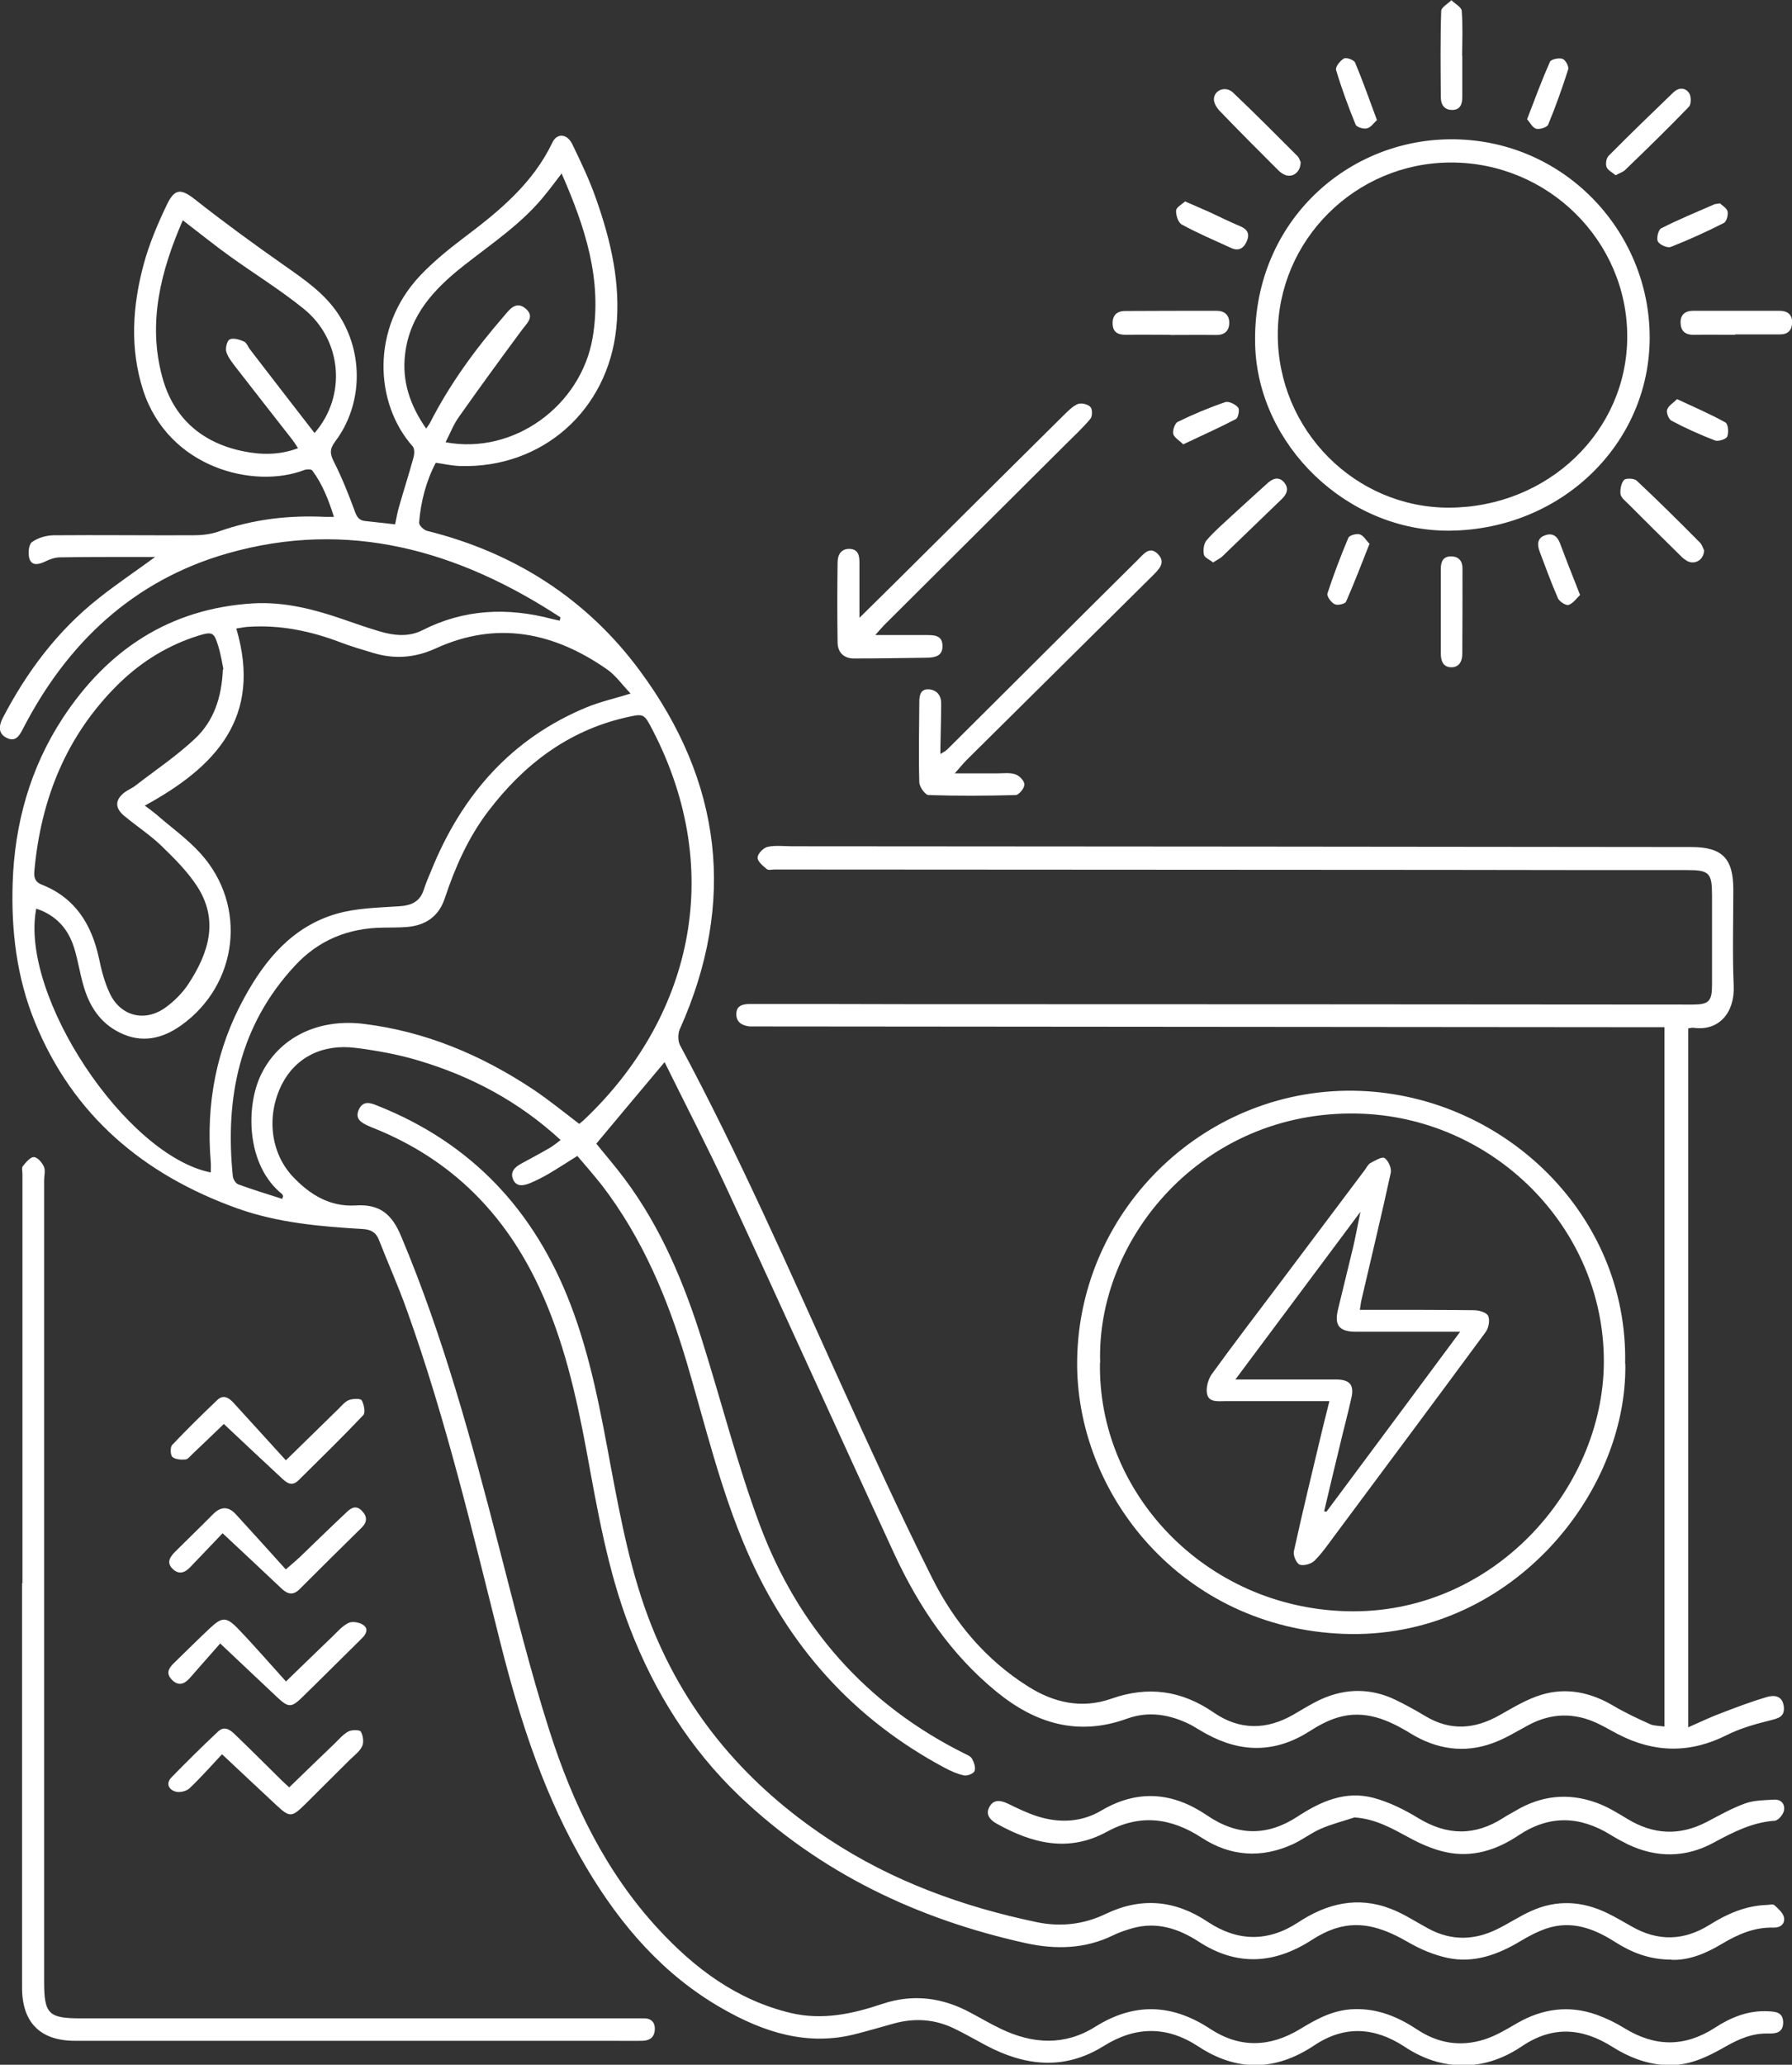 <?xml version="1.0" encoding="UTF-8"?> <svg xmlns="http://www.w3.org/2000/svg" id="Capa_1" data-name="Capa 1" viewBox="0 0 93.43 107.62"><rect x="0" y="0" width="93.43" height="107.62" fill="#333333" stroke="none"/><defs><style> .cls-1 { fill: #fff; } </style></defs><path class="cls-1" d="m29.21,32.17c-5.32-3.48-11.06-5.13-17.37-3.32-4.88,1.4-8.33,4.65-10.64,9.13-.19.37-.39.71-.85.48-.46-.23-.41-.63-.21-1.03,1.26-2.42,2.86-4.56,5.02-6.26.92-.73,1.89-1.38,2.93-2.14-.45,0-.82,0-1.19,0-1.26,0-2.52,0-3.77.02-.26,0-.54.1-.78.22-.32.15-.67.24-.81-.13-.09-.26-.05-.75.12-.88.31-.23.76-.36,1.16-.36,2.42-.02,4.83.01,7.25,0,.45,0,.92-.05,1.34-.2,1.8-.64,3.64-.85,5.54-.76.12,0,.24,0,.46,0-.28-.89-.6-1.71-1.13-2.42-.06-.07-.29-.07-.42-.02-2.6,1-7.08-.09-8.4-4.17-.7-2.18-.55-4.39.03-6.55.29-1.07.73-2.11,1.21-3.11.42-.88.76-.84,1.51-.24,1.5,1.18,3.05,2.31,4.62,3.41,1.05.74,2.1,1.45,2.82,2.55,1.32,2.01,1.27,4.71-.18,6.63-.29.39-.27.64-.06,1.05.42.83.77,1.71,1.09,2.58.11.31.23.48.56.51.49.05.99.11,1.54.17.07-.32.12-.65.22-.97.24-.84.51-1.68.74-2.52.05-.18.06-.45-.04-.57-1.99-2.24-2.2-6.16.38-8.9.71-.75,1.53-1.41,2.35-2.03,1.82-1.37,3.54-2.8,4.55-4.91.24-.51.77-.47,1.04.09.45.93.9,1.87,1.24,2.85.77,2.18,1.29,4.4,1.05,6.74-.44,4.27-3.84,7.3-8.12,7.18-.41-.01-.82-.1-1.29-.17-.51.97-.78,2.03-.87,3.12-.01.14.25.39.42.43,4.55,1.13,8.33,3.55,11.09,7.29,4.27,5.77,5.06,12.05,2.08,18.69-.1.23-.1.6.01.82,3.07,5.72,5.67,11.66,8.35,17.57,1.56,3.43,3.12,6.86,4.81,10.23,1.15,2.29,2.78,4.24,4.99,5.63,1.34.85,2.8,1.18,4.34.64,1.92-.68,3.67-.43,5.34.72,1.35.93,2.76.92,4.17.1.48-.28.96-.58,1.47-.81,1.27-.56,2.56-.56,3.82.04.54.26,1.06.55,1.58.86,1.3.78,2.57.68,3.86-.05.71-.4,1.43-.84,2.2-1.07,1.3-.39,2.56-.12,3.74.58.61.36,1.27.67,1.92.96.2.09.46.08.74.12v-36.45c-.23,0-.45,0-.66,0-15.56-.01-31.11-.03-46.67-.04-.12,0-.24,0-.36,0-.4-.04-.71-.22-.7-.66.01-.44.35-.51.73-.51,2.72,0,5.43,0,8.15.01,13.66,0,27.32.01,40.98.02.84,0,1.01-.17,1.01-1.02,0-1.56,0-3.12,0-4.67,0-1.17-.14-1.32-1.3-1.32-4.21,0-8.43,0-12.64-.01-11.64,0-23.29-.02-34.93-.02-.14,0-.33.05-.41-.02-.2-.17-.49-.4-.48-.6,0-.2.3-.51.52-.56.42-.09.87-.03,1.31-.03,15.62.01,31.23.02,46.85.04,1.61,0,2.19.59,2.19,2.21,0,1.68-.05,3.36.02,5.03.06,1.39-.77,2.37-2.1,2.18-.08-.01-.16.02-.27.03v36.43c.66-.29,1.2-.55,1.77-.76.76-.29,1.52-.58,2.3-.81.39-.12.83-.1.91.47.07.54-.26.63-.71.74-.77.19-1.55.41-2.25.76-1.92.97-3.79.94-5.68-.04-.35-.18-.7-.39-1.06-.56-1.22-.58-2.43-.55-3.62.09-.61.33-1.22.71-1.87.94-1.48.54-2.92.31-4.25-.5-1.19-.73-2.42-1.27-3.85-.83-.51.16-.99.42-1.44.71-1.77,1.13-3.56,1.13-5.38.13-.28-.15-.55-.33-.83-.48-1.06-.53-2.17-.72-3.3-.31-2.56.93-4.78.25-6.8-1.4-2.39-1.95-4.06-4.44-5.34-7.2-2.92-6.32-5.78-12.67-8.71-18.99-1.04-2.24-2.18-4.44-3.26-6.63-1.2,1.43-2.36,2.81-3.56,4.25.44.55.99,1.18,1.48,1.84,1.9,2.54,3.1,5.43,4.04,8.43,1.01,3.19,1.83,6.46,3,9.59,1.99,5.33,5.54,9.37,10.68,11.93.14.07.32.14.39.27.1.19.2.46.13.64-.05.13-.37.26-.54.23-.34-.07-.68-.22-1-.39-4.78-2.55-8.18-6.36-10.33-11.32-1.37-3.16-2.16-6.51-3.13-9.8-.99-3.33-2.31-6.5-4.45-9.28-.2-.25-.4-.49-.61-.74-.2-.24-.41-.48-.65-.76-.51.32-1,.64-1.51.94-.31.18-.63.34-.96.48-.33.13-.71.21-.88-.2-.16-.38.08-.63.41-.81.51-.28,1.02-.55,1.52-.84.18-.11.35-.25.55-.4-2.17-2-4.65-3.32-7.4-4.14-1.06-.32-2.17-.52-3.27-.66-1.75-.23-3.15.5-3.86,1.89-.82,1.62-.61,3.56.56,4.81.88.94,1.94,1.59,3.27,1.51,1.27-.08,1.9.44,2.39,1.62,2.19,5.21,3.66,10.63,5.07,16.08.84,3.24,1.64,6.5,2.66,9.69,1.21,3.79,2.93,7.35,5.66,10.31,1.91,2.07,4.11,3.72,6.92,4.39,1.65.39,3.21.05,4.76-.47,1.61-.54,3.15-.34,4.62.46.53.28,1.05.59,1.58.84,1.65.79,3.32.89,4.91-.11,2.04-1.28,4.01-1.2,6,.11,1.54,1.01,3.11.96,4.68.01.87-.53,1.74-1.01,2.82-1.04,1.25-.04,2.3.41,3.3,1.07,1.09.72,2.26.9,3.49.51.6-.19,1.16-.53,1.71-.85,1.32-.76,2.7-.95,4.14-.44.5.18,1,.42,1.45.7,1.59.98,3.14,1,4.72-.02.83-.54,1.73-.91,2.76-.86.4.02.79.04.8.58,0,.55-.4.59-.79.58-.84-.02-1.55.3-2.25.7-.98.56-1.97,1.03-3.16.94-.99-.07-1.87-.42-2.68-.93-1.59-1.01-3.14-1.13-4.75-.04-1.33.9-2.82,1.23-4.4.81-.6-.16-1.2-.45-1.72-.8-1.57-1.02-3.13-1.11-4.7-.06-2.01,1.34-4.03,1.38-6.05.05-1.65-1.08-3.28-1.05-4.94-.01-2.04,1.27-4.1,1.04-6.14-.05-.55-.29-1.08-.6-1.64-.87-1.01-.49-2.07-.56-3.15-.26-.65.18-1.3.37-1.96.54-2.53.66-4.81-.08-6.98-1.32-3.07-1.75-5.29-4.33-7.07-7.32-2.17-3.64-3.46-7.62-4.49-11.7-1.47-5.84-2.85-11.71-4.89-17.39-.44-1.24-.98-2.44-1.46-3.67-.15-.38-.41-.52-.82-.55-2.22-.13-4.43-.32-6.54-1.07-4.89-1.75-8.59-4.84-10.58-9.74-.94-2.31-1.23-4.75-1.15-7.22.1-3.09.91-6,2.61-8.6,2.34-3.56,5.57-5.71,9.91-5.98,1.66-.1,3.25.32,4.8.86.6.21,1.21.42,1.82.6.74.22,1.51.3,2.22-.06,2.18-1.11,4.44-1.2,6.76-.59.13.03.27.06.4.09.01-.05.03-.11.04-.16Zm3.65,3.96c-.42-.44-.75-.91-1.18-1.22-2.78-1.95-5.76-2.58-8.97-1.11-1.08.49-2.14.57-3.26.23-.57-.17-1.15-.34-1.7-.55-1.55-.59-3.14-.92-4.8-.81-.21.01-.41.06-.63.09,1.37,4.63-1.08,7.22-4.77,9.23.23.17.42.31.6.46.78.68,1.64,1.29,2.32,2.05,2.44,2.71,1.95,6.82-1.02,8.94-.99.71-2.07.95-3.21.38-1.04-.51-1.6-1.41-1.9-2.49-.18-.63-.28-1.29-.47-1.91-.31-1.01-.95-1.72-1.98-2.06-.88,4.51,4.66,12.87,9.1,13.75,0-.18.01-.35,0-.52-.26-3.04.28-5.93,1.76-8.61,1.09-1.99,2.52-3.69,4.79-4.35,1.03-.3,2.16-.32,3.24-.39.65-.04,1.11-.22,1.32-.88.11-.34.25-.67.39-1,1.58-3.9,4.16-6.87,8.11-8.5.69-.28,1.43-.45,2.28-.71Zm-18.15,26.37c.02-.05.03-.11.05-.16-.02-.03-.03-.08-.05-.1-1.89-1.51-1.9-4.59-1.1-6.23.93-1.92,2.94-2.92,5.3-2.65,3.26.39,6.19,1.63,8.9,3.43.82.55,1.59,1.18,2.39,1.79.1-.09.2-.16.28-.24,5.46-5.19,7.43-12.77,3.55-20.28-.46-.88-.45-.88-1.42-.66-3.02.7-5.32,2.47-7.16,4.89-1.04,1.37-1.72,2.91-2.26,4.53-.32.97-1.03,1.43-2.02,1.5-.4.03-.8.02-1.2.03-1.81.02-3.36.65-4.59,1.98-2.9,3.12-3.66,6.89-3.24,10.99.02.15.15.36.28.41.76.28,1.53.51,2.3.76Zm-3.06-27.6c-.06-.3-.13-.77-.27-1.22-.22-.73-.31-.77-1.03-.55-1.57.49-2.94,1.33-4.12,2.47-2.76,2.69-4.1,6.03-4.44,9.81-.03.34.05.57.39.7,1.75.69,2.6,2.08,2.98,3.84.13.62.29,1.25.56,1.82.56,1.2,1.83,1.52,2.9.75.46-.33.89-.76,1.2-1.23,1.05-1.6,1.61-3.31.46-5.09-.5-.77-1.18-1.45-1.85-2.1-.6-.58-1.31-1.04-1.96-1.58-.5-.42-.47-.85.04-1.23.17-.13.39-.21.56-.35,1.05-.81,2.17-1.56,3.13-2.47.93-.89,1.36-2.09,1.42-3.59ZM29.29,9.03c-.3.39-.55.73-.81,1.05-1.2,1.53-2.81,2.59-4.31,3.77-1.52,1.2-2.81,2.56-3.05,4.61-.17,1.42.26,2.67,1.1,3.88.11-.16.17-.24.21-.32,1.03-2.02,2.36-3.83,3.84-5.54.29-.34.63-.82,1.13-.4.52.44.04.79-.22,1.16-1.1,1.49-2.19,2.98-3.26,4.5-.28.39-.45.85-.69,1.31,3.55.67,7.07-1.9,7.67-5.46.51-3.03-.4-5.77-1.62-8.55Zm-12.89,13.54c1.68-1.93,1.44-4.85-.56-6.47-1.22-.99-2.57-1.82-3.85-2.74-.82-.59-1.6-1.22-2.46-1.88-1.15,2.65-1.84,5.34-1.07,8.17.57,2.12,2.05,3.43,4.22,3.87.93.19,1.88.21,2.86-.16-.12-.18-.2-.31-.29-.43-.98-1.26-1.97-2.51-2.95-3.78-.19-.25-.41-.52-.5-.81-.06-.2.04-.59.18-.65.19-.09.51.01.74.11.14.06.21.28.32.42,1.11,1.44,2.21,2.87,3.36,4.35Z"></path><path class="cls-1" d="m87.15,102.14c-1.16,0-2.08-.37-2.96-.93-1.1-.7-2.26-1.13-3.57-.69-.47.16-.92.4-1.34.65-1.18.71-2.43,1.17-3.81.88-.69-.15-1.37-.43-1.98-.78-1.21-.7-2.44-1.21-3.86-.76-.43.14-.85.35-1.23.6-1.95,1.26-3.9,1.39-5.89.1-1.06-.69-2.19-1.06-3.46-.71-.34.1-.69.21-1.01.37-1.47.72-3.01.75-4.56.41-5.64-1.25-10.71-3.65-14.93-7.67-2.58-2.47-4.43-5.43-5.71-8.75-1.16-3-1.69-6.15-2.27-9.29-.54-2.89-1.19-5.74-2.44-8.43-1.8-3.89-4.61-6.71-8.6-8.32-.11-.04-.22-.09-.33-.14-.37-.16-.71-.37-.49-.85.22-.48.61-.35.97-.2,4.91,1.95,8.19,5.46,10.07,10.37,1.05,2.74,1.57,5.6,2.1,8.47.53,2.8,1.06,5.61,2.12,8.27,1.87,4.7,5.03,8.34,9.22,11.11,3.33,2.2,7,3.53,10.88,4.34,1.22.25,2.43.12,3.57-.43,1.86-.89,3.62-.73,5.33.41,1.55,1.03,3.14,1.06,4.71.03,1.5-.99,3.1-1.38,4.83-.71.68.26,1.31.68,1.96,1.03,1.2.65,2.41.62,3.61.02.59-.29,1.14-.66,1.74-.93,1.34-.61,2.68-.53,3.99.11.43.21.84.45,1.26.69,1.38.79,2.73.75,4.07-.09.91-.57,1.87-.99,2.96-1.03.14,0,.33-.06.41.01.2.18.45.4.5.63.07.34-.18.55-.54.54-1-.03-1.86.35-2.7.85-.83.5-1.71.86-2.61.83Z"></path><path class="cls-1" d="m84.74,71.08c.11,6.89-6.14,14.4-14.68,14.08-8.41-.31-14.01-7.27-13.9-14.3.13-7.92,6.81-14.3,14.76-14,7.53.29,13.97,6.47,13.81,14.22Zm-27.39-.05c-.12,6.78,5.48,12.75,12.85,12.95,7.6.21,13.38-6.32,13.42-12.96.04-7.05-5.81-12.85-12.89-12.98-8.04-.15-13.58,6.52-13.37,12.99Z"></path><path class="cls-1" d="m1.17,82.51c0-7.11,0-14.21,0-21.32,0-.14-.05-.32.02-.41.16-.19.38-.47.57-.47.19,0,.43.28.53.5.09.2.01.47.01.71,0,13.9,0,27.79,0,41.69,0,.02,0,.04,0,.06,0,1.71.23,1.93,1.92,1.93,9.68,0,19.37,0,29.05,0,.08,0,.16,0,.24,0,.38-.02.63.15.63.54,0,.42-.24.62-.64.63-.54.01-1.08,0-1.62,0-9.32,0-18.65,0-27.97,0-1.81,0-2.76-.95-2.76-2.77,0-7.03,0-14.06,0-21.08h.02Z"></path><path class="cls-1" d="m75.59,27.66c-5.36.05-10.02-4.47-10.15-9.7-.16-6.21,4.62-10.64,10.13-10.7,5.91-.06,10.44,4.76,10.44,10.33,0,5.53-4.59,10.01-10.42,10.07Zm-.03-1.2c5.15-.02,9.28-3.98,9.28-8.92,0-5-4.14-9.08-9.2-9.07-4.97.01-9.02,4.04-9.02,8.97,0,4.97,4.03,9.04,8.95,9.02Z"></path><path class="cls-1" d="m70.64,94.72c-.6.2-1.21.35-1.78.6-.51.22-.96.58-1.47.81-1.63.74-3.24.63-4.73-.34-1.61-1.05-3.23-1.26-4.96-.31-2,1.09-3.9.6-5.74-.43-.34-.19-.6-.48-.37-.88.22-.39.57-.34.94-.17.52.25,1.04.51,1.59.68,1.13.35,2.27.3,3.3-.31,1.91-1.13,3.75-.95,5.51.25,1.6,1.09,3.16,1.09,4.74.05,1.21-.79,2.49-1.35,3.95-.96.81.22,1.6.61,2.32,1.05,1.51.92,2.96.94,4.44-.01.2-.13.41-.24.62-.36,1.33-.8,2.74-.96,4.2-.44.58.2,1.11.53,1.64.85,1.36.83,2.73.9,4.15.16.65-.34,1.3-.71,1.99-.96.47-.17,1.01-.17,1.52-.2.38-.02.58.25.51.58-.05.21-.3.51-.48.52-1.17.08-2.16.59-3.18,1.14-1.45.79-2.97.81-4.48.09-.3-.15-.6-.31-.89-.49-1.62-1-3.21-1.05-4.82.03-1.15.77-2.43,1.17-3.81.86-.67-.15-1.32-.44-1.92-.77-.87-.47-1.71-.95-2.78-1.03Z"></path><path class="cls-1" d="m45.66,33.1c.99,0,1.81,0,2.63,0,.41,0,.85,0,.85.58,0,.52-.4.59-.79.6-1.28.02-2.56.04-3.83.04-.52,0-.84-.31-.85-.82-.02-1.4-.02-2.8,0-4.19,0-.4.19-.72.64-.7.46.02.5.39.5.74,0,.91,0,1.82,0,2.85.84-.83,1.6-1.57,2.35-2.32,2.76-2.74,5.52-5.49,8.29-8.23.23-.22.46-.47.74-.59.18-.07.52,0,.66.15.11.11.11.49,0,.62-.41.49-.88.92-1.33,1.37-3.14,3.13-6.28,6.25-9.42,9.38-.12.12-.23.26-.46.51Z"></path><path class="cls-1" d="m49.78,40.31c.83,0,1.52,0,2.21,0,.32,0,.66-.05.95.05.21.07.47.34.47.53,0,.19-.28.54-.45.55-1.51.04-3.03.05-4.54,0-.18,0-.48-.42-.49-.66-.04-1.39-.01-2.79,0-4.19,0-.34.06-.69.5-.66.41.03.64.31.64.73,0,.78-.03,1.56-.04,2.33,0,.08,0,.15,0,.31.16-.1.28-.16.36-.24,3.31-3.29,6.61-6.59,9.92-9.87.3-.29.63-.78,1.08-.29.4.43.03.78-.3,1.11-3.23,3.2-6.46,6.4-9.69,9.6-.18.18-.34.38-.63.71Z"></path><path class="cls-1" d="m11.58,91.43c-.57.61-1.11,1.22-1.7,1.78-.16.15-.51.24-.73.17-.35-.1-.52-.42-.21-.74.79-.81,1.6-1.61,2.43-2.39.35-.33.67-.06.93.2.82.79,1.62,1.59,2.43,2.39.1.1.2.18.35.32.78-.76,1.55-1.5,2.32-2.24.24-.23.47-.51.76-.67.17-.1.59-.09.65,0,.12.21.17.56.07.77-.14.29-.44.5-.68.74-.76.76-1.53,1.52-2.29,2.28-.7.69-.8.7-1.51.04-.92-.85-1.82-1.71-2.83-2.65Z"></path><path class="cls-1" d="m11.49,85.65c-.56.63-1.08,1.23-1.61,1.83-.28.31-.59.41-.92.07-.32-.33-.17-.6.11-.87.63-.61,1.25-1.23,1.89-1.83.6-.56.83-.59,1.41,0,.86.89,1.67,1.83,2.54,2.79.92-.89,1.66-1.61,2.4-2.32.27-.26.53-.57.86-.73.2-.1.57-.03.76.1.29.19.18.47-.06.7-1.05,1.03-2.09,2.08-3.15,3.11-.53.51-.69.5-1.25-.02-.93-.87-1.85-1.75-2.98-2.81Z"></path><path class="cls-1" d="m14.91,76.11c1.06-1.04,1.9-1.86,2.74-2.68.17-.17.34-.38.55-.46.2-.07.6-.09.66.02.12.21.2.64.08.77-1.1,1.16-2.24,2.27-3.38,3.4-.38.37-.66.08-.92-.16-.98-.91-1.95-1.82-2.97-2.78-.54.52-1.08,1.04-1.63,1.56-.12.11-.24.28-.37.29-.23.02-.53,0-.68-.13-.11-.1-.12-.5-.02-.62.77-.81,1.56-1.59,2.37-2.36.31-.29.6-.1.83.15.89.97,1.77,1.95,2.73,3Z"></path><path class="cls-1" d="m11.6,79.92c-.6.63-1.15,1.21-1.7,1.78-.27.28-.58.38-.89.08-.34-.32-.16-.61.1-.88.66-.66,1.34-1.31,2-1.98.41-.41.8-.41,1.18,0,.86.94,1.72,1.89,2.61,2.88.37-.32.55-.47.72-.63.82-.79,1.63-1.58,2.46-2.36.23-.22.49-.37.78-.07.29.29.3.58,0,.88-1.08,1.06-2.16,2.13-3.23,3.2-.35.36-.65.27-.97-.04-.98-.93-1.97-1.85-3.05-2.86Z"></path><path class="cls-1" d="m61.01,17.45c-.78,0-1.55-.01-2.33,0-.41,0-.66-.15-.67-.57-.02-.44.22-.67.65-.67,1.59-.01,3.18-.01,4.78-.01.41,0,.65.23.65.62,0,.42-.24.65-.69.64-.8-.01-1.59,0-2.39,0h0Z"></path><path class="cls-1" d="m90.46,17.45c-.72,0-1.43-.01-2.15,0-.46.01-.68-.21-.69-.63-.01-.41.24-.62.64-.62,1.51,0,3.02,0,4.54,0,.38,0,.65.19.64.62-.02.4-.22.61-.64.61-.78,0-1.55,0-2.33,0,0,0,0,0,0,.01Z"></path><path class="cls-1" d="m67.81,8.47c0,.49-.4.79-.78.66-.14-.05-.28-.15-.39-.26-1.03-1.03-2.05-2.05-3.06-3.1-.15-.16-.3-.41-.29-.61.02-.48.62-.69.99-.34,1.14,1.08,2.25,2.2,3.36,3.31.1.1.15.27.18.34Z"></path><path class="cls-1" d="m84.23,9.13c-.18-.15-.41-.26-.47-.43-.06-.16-.01-.46.11-.58,1.11-1.12,2.24-2.21,3.37-3.3.27-.26.62-.28.83.04.11.17.11.58-.02.71-1.08,1.12-2.19,2.2-3.31,3.28-.12.12-.3.17-.5.28Z"></path><path class="cls-1" d="m88.85,28.67c-.01.53-.52.8-.92.55-.17-.1-.31-.25-.45-.39-.87-.85-1.73-1.71-2.59-2.57-.15-.15-.37-.32-.4-.5-.03-.24.03-.57.18-.74.1-.11.53-.09.66.03,1.12,1.05,2.21,2.13,3.29,3.22.12.12.17.3.22.4Z"></path><path class="cls-1" d="m75.12,31.79c0-.72,0-1.43,0-2.15,0-.36.12-.64.53-.64.42,0,.61.26.6.66,0,1.47,0,2.95-.01,4.42,0,.38-.16.7-.57.7-.43,0-.55-.34-.55-.71,0-.76,0-1.51,0-2.27Z"></path><path class="cls-1" d="m63.25,29.32c-.18-.15-.45-.25-.48-.41-.05-.24-.01-.58.14-.75.38-.45.84-.84,1.28-1.25.63-.58,1.26-1.15,1.9-1.73.26-.23.56-.36.84-.06.28.31.19.61-.1.89-1.03.99-2.06,1.99-3.09,2.98-.12.12-.29.19-.48.32Z"></path><path class="cls-1" d="m76.24,2.9c0,.72,0,1.44,0,2.16,0,.36-.1.66-.51.67-.42.01-.61-.27-.61-.66-.01-1.5-.03-3,.02-4.49,0-.2.35-.38.53-.57.19.19.53.36.54.56.06.77.03,1.55.02,2.33Z"></path><path class="cls-1" d="m61.79,10.5c.5.22.88.38,1.26.55.54.25,1.08.52,1.63.75.37.16.48.4.33.76-.15.36-.41.55-.81.37-.87-.4-1.75-.77-2.59-1.23-.18-.1-.31-.49-.29-.73.01-.17.31-.32.46-.47Z"></path><path class="cls-1" d="m71.4,28.35c-.42,1.07-.8,2.05-1.22,3.01-.05.12-.45.21-.6.13-.18-.09-.42-.42-.37-.56.32-.98.69-1.95,1.09-2.9.06-.13.42-.23.59-.18.2.06.33.31.52.5Z"></path><path class="cls-1" d="m89.68,10.6c.1.11.35.24.39.42.04.18-.05.53-.19.6-.9.46-1.83.88-2.77,1.25-.17.07-.58-.11-.67-.28-.09-.16.02-.62.17-.69.9-.46,1.84-.84,2.77-1.25.05-.02.12-.02.3-.05Z"></path><path class="cls-1" d="m79.62,6.21c.41-1.07.77-2.04,1.19-2.99.06-.13.47-.22.66-.15.15.05.34.4.29.55-.31.97-.65,1.93-1.04,2.87-.06.15-.45.27-.63.22-.19-.05-.32-.33-.47-.49Z"></path><path class="cls-1" d="m71.79,6.26c-.16.14-.31.38-.52.43-.17.05-.53-.06-.59-.19-.38-.93-.73-1.88-1.02-2.85-.05-.16.21-.49.41-.6.12-.07.52.07.58.21.4.95.74,1.92,1.14,3Z"></path><path class="cls-1" d="m82.38,31.01c-.19.18-.36.44-.6.52-.14.04-.47-.17-.55-.34-.35-.8-.65-1.63-.96-2.45-.13-.35-.13-.7.29-.84.39-.14.64.05.78.43.32.86.66,1.71,1.04,2.68Z"></path><path class="cls-1" d="m61.69,23.16c-.21-.21-.47-.35-.52-.54-.04-.19.08-.55.23-.63.8-.39,1.63-.74,2.48-1.03.18-.06.53.11.67.28.09.1.01.54-.11.6-.88.46-1.78.86-2.75,1.32Z"></path><path class="cls-1" d="m87.43,20.8c.9.42,1.74.78,2.53,1.22.14.08.18.52.09.74-.05.13-.46.26-.63.2-.78-.3-1.54-.64-2.27-1.03-.15-.08-.28-.41-.23-.57.05-.2.3-.34.51-.55Z"></path><path class="cls-1" d="m70.9,68.27c.36,0,.67,0,.98,0,1.66,0,3.31,0,4.97.02.26,0,.66.12.74.3.1.23.02.64-.14.85-2.63,3.57-5.28,7.12-7.92,10.67-.32.43-.63.88-1.01,1.25-.17.16-.57.27-.76.19-.18-.08-.35-.49-.3-.7.47-2.14.99-4.27,1.5-6.41.11-.44.22-.89.35-1.41-.89,0-1.72,0-2.56,0-.96,0-1.92,0-2.87,0-.37,0-.86.08-.95-.39-.06-.32.06-.75.25-1.02,1.18-1.63,2.41-3.23,3.62-4.84,1.45-1.93,2.9-3.86,4.35-5.79.1-.13.17-.3.3-.37.24-.13.61-.35.74-.26.2.14.37.53.32.77-.48,2.22-1.02,4.43-1.53,6.64-.03.13-.04.27-.08.49Zm-1.86,10.5s.08.02.12.02c2.3-3.09,4.6-6.18,6.97-9.38-1.91,0-3.68,0-5.45,0-.86,0-1.12-.33-.92-1.16.26-1.08.53-2.17.79-3.25.13-.56.23-1.12.38-1.84-2.22,2.97-4.33,5.8-6.52,8.74.35,0,.54,0,.74,0,1.5,0,2.99,0,4.49,0,.73,0,.97.28.82.95-.19.86-.42,1.7-.62,2.56-.27,1.12-.54,2.23-.8,3.35Z"></path></svg> 